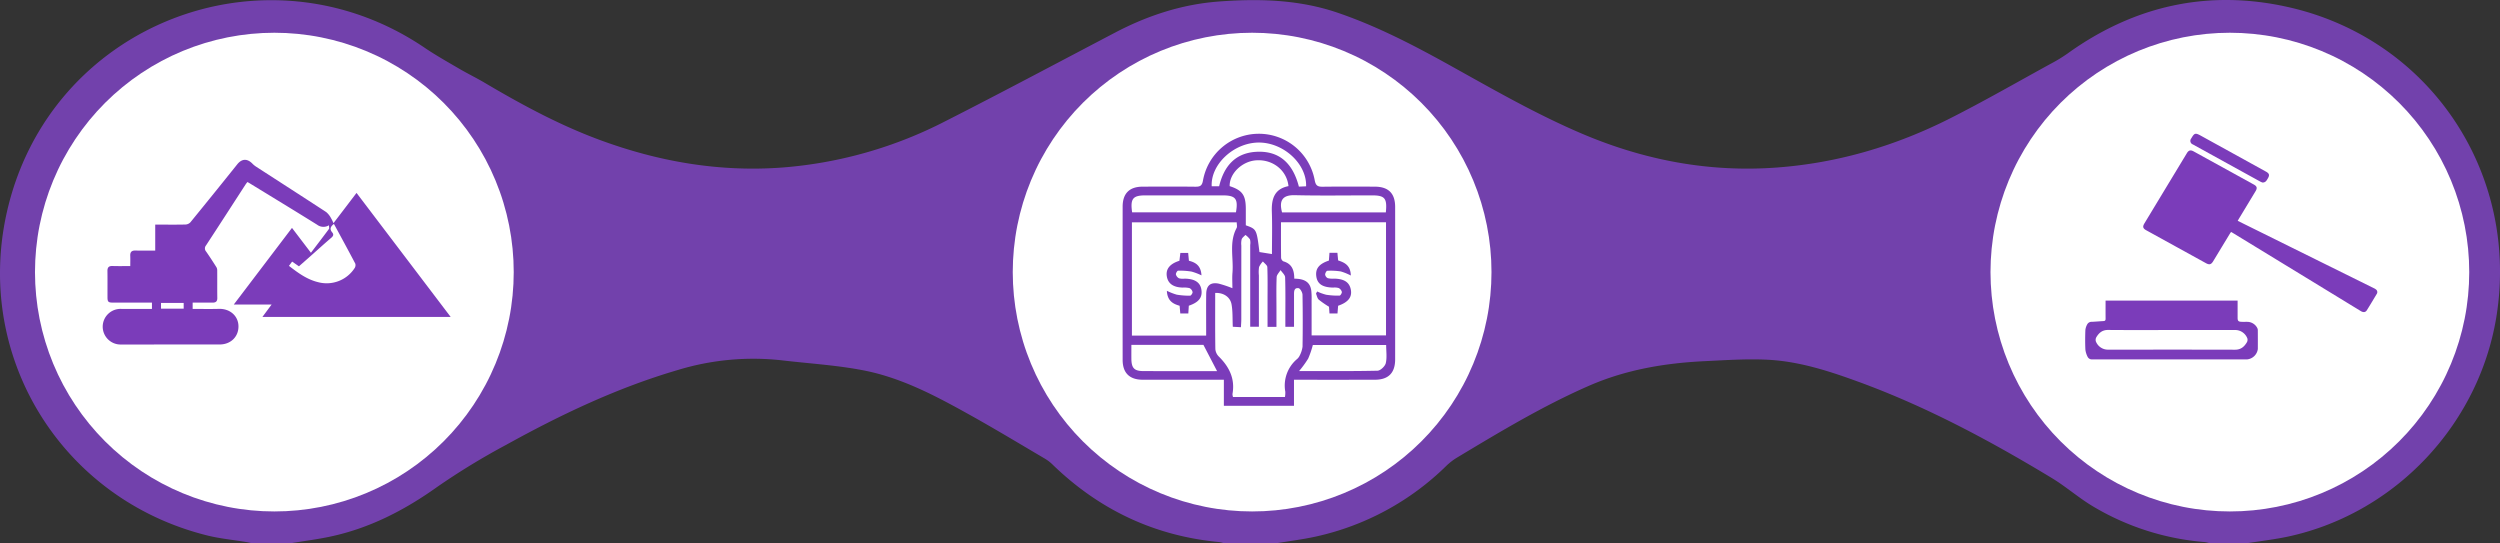 <svg xmlns="http://www.w3.org/2000/svg" width="1046.676" height="227.435" viewBox="0 0 1046.676 227.435">
  <rect x="0" y="0" width="1046.676" height="227.435" fill="#333333" stroke="none"/>
  <g id="Groupe_2176" data-name="Groupe 2176" transform="translate(-479 -622)">
    <path id="Tracé_3310" data-name="Tracé 3310" d="M-4681.124,726.3h-15.606a12.629,12.629,0,0,0-1.935-.473,108.023,108.023,0,0,1-47.125-15.076c-5.914-3.564-11.178-8.21-17.086-11.784-25.963-15.7-52.659-29.987-81.26-40.394-12.229-4.45-24.654-8.458-37.728-9.1-8.713-.432-17.5.185-26.233.6-16.732.8-33.055,3.554-48.553,10.334-19.278,8.433-37.236,19.258-55.212,30.06a25.688,25.688,0,0,0-4.532,3.521,112.227,112.227,0,0,1-54.632,29.538c-5.424,1.19-10.959,1.866-16.443,2.778h-21.964a12.727,12.727,0,0,0-1.922-.485c-27.105-2.538-50.278-13.52-69.781-32.424a17.053,17.053,0,0,0-3.173-2.462c-10.448-6.147-20.829-12.418-31.417-18.316-14.135-7.874-28.5-15.549-44.521-18.673-11.289-2.2-22.874-2.872-34.328-4.224a108.4,108.4,0,0,0-43.667,4.114c-25.255,7.411-48.845,18.638-71.77,31.321a295.186,295.186,0,0,0-28.775,17.562c-13.666,9.754-28.2,17.247-44.646,20.779-5.526,1.187-11.157,1.887-16.74,2.809h-16.185c-.836-.176-1.669-.382-2.512-.523-5.4-.9-10.9-1.416-16.2-2.731-60.386-15-97.505-73.957-84-134.9,17.543-79.164,108.365-114.454,175.013-69.286,4.679,3.17,9.63,5.947,14.516,8.8,3.487,2.037,7.134,3.8,10.61,5.858,15.342,9.063,30.963,17.531,47.723,23.761,24.967,9.279,50.663,13.737,77.308,11.692a179.041,179.041,0,0,0,67.84-19.356c23.832-12.107,47.417-24.7,71.094-37.111,13.618-7.138,27.972-11.843,43.357-13,16.809-1.26,33.525-.838,49.681,4.653,16.816,5.716,32.509,13.929,47.976,22.539,17.9,9.968,35.685,20.169,54.582,28.2,26.027,11.055,53.127,16.2,81.423,14.11,25.573-1.885,49.743-9.065,72.548-20.581,14.332-7.237,28.261-15.273,42.351-22.985a63.111,63.111,0,0,0,6.636-4.03c28.057-20.218,59.122-27.152,92.794-19.528,58.577,13.262,95.862,68.355,87.211,127.829-6.668,45.834-41.9,83.813-87.1,93.715C-4669.312,724.7-4675.25,725.361-4681.124,726.3Z" transform="translate(6100.844 123.131)" fill="#8d48df" opacity="0.702"/>
    <path id="Tracé_3311" data-name="Tracé 3311" d="M-5506.132,513.369q2.461,0,4.917.121t4.905.362q2.448.241,4.881.6t4.847.84q2.412.481,4.8,1.078t4.74,1.312q2.355.713,4.671,1.543t4.589,1.77q2.273.942,4.5,1.993t4.393,2.212q2.169,1.159,4.28,2.424t4.155,2.632q2.046,1.366,4.021,2.831t3.878,3.026q1.9,1.561,3.724,3.213t3.562,3.391q1.74,1.74,3.392,3.562t3.213,3.725q1.561,1.9,3.026,3.877t2.833,4.022q1.367,2.045,2.631,4.155t2.425,4.28q1.159,2.17,2.211,4.394t1.993,4.5q.941,2.273,1.771,4.589t1.543,4.67q.713,2.354,1.312,4.74t1.078,4.8q.48,2.412.841,4.846t.6,4.881q.241,2.449.361,4.906t.121,4.917q0,2.46-.121,4.918t-.361,4.9q-.241,2.449-.6,4.882t-.841,4.846q-.48,2.412-1.078,4.8t-1.312,4.74q-.715,2.355-1.543,4.671t-1.771,4.589q-.942,2.272-1.993,4.5t-2.211,4.393q-1.161,2.17-2.425,4.28t-2.631,4.156q-1.367,2.045-2.833,4.021t-3.026,3.878q-1.56,1.9-3.213,3.725t-3.392,3.562q-1.739,1.739-3.562,3.391t-3.724,3.212q-1.9,1.561-3.878,3.026t-4.021,2.832q-2.045,1.367-4.155,2.632t-4.28,2.424q-2.169,1.16-4.393,2.211t-4.5,1.993q-2.272.942-4.589,1.771t-4.671,1.543q-2.353.715-4.74,1.312t-4.8,1.077q-2.414.481-4.847.841t-4.881.6q-2.449.241-4.905.362t-4.917.12q-2.46,0-4.917-.12t-4.906-.362q-2.448-.241-4.881-.6t-4.847-.841q-2.413-.479-4.8-1.077t-4.74-1.312q-2.354-.715-4.67-1.543t-4.589-1.771q-2.273-.94-4.5-1.993t-4.393-2.211q-2.169-1.16-4.28-2.424t-4.155-2.632q-2.046-1.367-4.021-2.832t-3.878-3.026q-1.9-1.56-3.724-3.212t-3.562-3.391q-1.74-1.74-3.392-3.562t-3.213-3.725q-1.56-1.9-3.026-3.878t-2.833-4.021q-1.367-2.046-2.631-4.156t-2.425-4.28q-1.159-2.17-2.211-4.393t-1.993-4.5q-.942-2.273-1.771-4.589t-1.542-4.671q-.714-2.354-1.312-4.74t-1.078-4.8q-.48-2.414-.841-4.846t-.6-4.882q-.241-2.447-.361-4.9t-.122-4.918q0-2.46.122-4.917t.361-4.906q.242-2.448.6-4.881t.841-4.846q.48-2.414,1.078-4.8t1.312-4.74q.714-2.354,1.542-4.67t1.771-4.589q.942-2.273,1.993-4.5t2.211-4.394q1.16-2.17,2.425-4.28t2.631-4.155q1.367-2.046,2.833-4.022t3.026-3.877q1.56-1.9,3.213-3.725t3.392-3.562q1.739-1.74,3.563-3.391t3.724-3.213q1.9-1.56,3.878-3.026t4.021-2.831q2.045-1.367,4.155-2.632t4.28-2.424q2.169-1.16,4.393-2.212t4.5-1.993q2.271-.942,4.589-1.77t4.67-1.543q2.354-.715,4.74-1.312t4.8-1.078q2.414-.479,4.847-.84t4.881-.6q2.449-.241,4.906-.362T-5506.132,513.369Z" transform="translate(6099.998 122.339)" fill="#fff"/>
    <path id="Tracé_3314" data-name="Tracé 3314" d="M-5577.489-482.153l24.367-32.08,7.931,10.415c2.571-3.377,5.081-6.644,7.533-9.953.208-.28.028-.845.028-1.565a4.384,4.384,0,0,1-4.971-.232c-9.515-5.929-19.1-11.747-28.663-17.6a5.711,5.711,0,0,0-.556-.252c-.274.379-.571.752-.83,1.151-5.472,8.447-10.921,16.909-16.436,25.329a1.975,1.975,0,0,0,.012,2.609c1.508,2.142,2.921,4.351,4.322,6.565a2.728,2.728,0,0,1,.331,1.384c.025,3.832-.02,7.664.032,11.5.02,1.45-.651,1.947-1.993,1.934-2.731-.027-5.462-.008-8.328-.008v2.645c3.708,0,7.36.081,11.007-.021,4.534-.126,8.05,2.868,8.172,7.125.128,4.485-3.206,7.781-7.875,7.783q-20.609.008-41.219.015a7.493,7.493,0,0,1-7.743-7.606,7.471,7.471,0,0,1,7.863-7.3c4.206.038,8.413.008,12.751.008v-2.643h-2.108c-4.762,0-9.525.009-14.288-.005-1.87-.006-2.209-.351-2.214-2.2-.012-3.668.032-7.336-.021-11-.022-1.543.576-2.176,2.144-2.123,2.4.081,4.8.021,7.416.021,0-1.529.046-2.933-.012-4.332-.064-1.536.588-2.2,2.137-2.166,2.724.053,5.448.015,8.317.015v-10.867h2.032c3.558,0,7.118.05,10.673-.043a3.02,3.02,0,0,0,2.035-.936q9.861-12.085,19.606-24.262c1.944-2.417,4.2-2.5,6.385-.244a9.328,9.328,0,0,0,1.654,1.322c9.735,6.3,19.493,12.566,29.2,18.913a8.345,8.345,0,0,1,1.975,2.46,18.065,18.065,0,0,1,1.07,2.188l9.654-12.67,39.418,51.928h-78.828l3.849-5.188Zm23.1-16.184c3.824,2.964,7.546,5.7,12.194,6.825a13.949,13.949,0,0,0,15.308-5.906,2.248,2.248,0,0,0,.264-1.864c-2.921-5.558-5.934-11.067-8.942-16.625-1.3,1.02-1.954,2.084-.74,3.536.763.913.474,1.552-.4,2.3-2.992,2.558-5.9,5.212-8.848,7.824-1.542,1.368-3.094,2.725-4.658,4.1l-2.85-1.979Zm-53.571,17.929h9.491v-2.405h-9.491Z" transform="translate(6154.368 1231.646)" fill="#7b3cba"/>
    <path id="Tracé_3312" data-name="Tracé 3312" d="M-5073.132,513.369q2.461,0,4.917.121t4.906.362q2.448.241,4.881.6t4.847.84q2.413.481,4.8,1.078t4.74,1.312q2.354.713,4.67,1.543t4.589,1.77q2.273.942,4.5,1.993t4.393,2.212q2.169,1.159,4.28,2.424t4.155,2.632q2.046,1.366,4.021,2.831t3.878,3.026q1.9,1.561,3.724,3.213t3.563,3.391q1.74,1.74,3.392,3.562t3.213,3.725q1.561,1.9,3.026,3.877t2.833,4.022q1.367,2.045,2.631,4.155t2.425,4.28q1.158,2.17,2.211,4.394t1.993,4.5q.942,2.273,1.771,4.589t1.542,4.67q.714,2.354,1.312,4.74t1.078,4.8q.48,2.412.841,4.846t.6,4.881q.241,2.449.361,4.906t.121,4.917q0,2.46-.121,4.918t-.361,4.9q-.241,2.449-.6,4.882t-.841,4.846q-.48,2.412-1.078,4.8t-1.312,4.74q-.714,2.355-1.542,4.671t-1.771,4.589q-.941,2.272-1.993,4.5t-2.211,4.393q-1.161,2.17-2.425,4.28t-2.631,4.156q-1.367,2.045-2.833,4.021t-3.026,3.878q-1.56,1.9-3.213,3.725t-3.392,3.562q-1.739,1.739-3.562,3.391t-3.724,3.212q-1.9,1.561-3.878,3.026t-4.021,2.832q-2.045,1.367-4.155,2.632t-4.28,2.424q-2.169,1.16-4.393,2.211t-4.5,1.993q-2.272.942-4.589,1.771t-4.67,1.543q-2.354.715-4.74,1.312t-4.8,1.077q-2.413.481-4.847.841t-4.881.6q-2.449.241-4.906.362t-4.917.12q-2.46,0-4.917-.12t-4.905-.362q-2.448-.241-4.881-.6t-4.847-.841q-2.412-.479-4.8-1.077t-4.74-1.312q-2.355-.715-4.671-1.543t-4.589-1.771q-2.273-.94-4.5-1.993t-4.393-2.211q-2.169-1.16-4.28-2.424t-4.155-2.632q-2.046-1.367-4.022-2.832t-3.878-3.026q-1.9-1.56-3.724-3.212t-3.562-3.391q-1.74-1.74-3.392-3.562t-3.213-3.725q-1.561-1.9-3.026-3.878t-2.833-4.021q-1.367-2.046-2.631-4.156t-2.425-4.28q-1.158-2.17-2.211-4.393t-1.993-4.5q-.941-2.273-1.771-4.589t-1.543-4.671q-.713-2.354-1.311-4.74t-1.078-4.8q-.48-2.414-.841-4.846t-.6-4.882q-.241-2.447-.361-4.9t-.121-4.918q0-2.46.121-4.917t.361-4.906q.241-2.448.6-4.881t.841-4.846q.479-2.414,1.078-4.8t1.311-4.74q.715-2.354,1.543-4.67t1.771-4.589q.942-2.273,1.993-4.5t2.211-4.394q1.161-2.17,2.425-4.28t2.631-4.155q1.367-2.046,2.833-4.022t3.026-3.877q1.56-1.9,3.213-3.725t3.392-3.562q1.739-1.74,3.562-3.391t3.724-3.213q1.9-1.56,3.878-3.026t4.022-2.831q2.044-1.367,4.155-2.632t4.28-2.424q2.169-1.16,4.393-2.212t4.5-1.993q2.272-.942,4.589-1.77t4.671-1.543q2.353-.715,4.74-1.312t4.8-1.078q2.414-.479,4.847-.84t4.881-.6q2.449-.241,4.905-.362T-5073.132,513.369Z" transform="translate(6076.354 122.339)" fill="#fff"/>
    <path id="Tracé_3315" data-name="Tracé 3315" d="M-6067.529-31.086v10.893h-29.359V-31.086h-3.392c-10.2,0-20.4.015-30.6-.007-5.5-.012-8.381-2.845-8.387-8.308q-.034-32.071,0-64.142c.005-5.522,2.8-8.35,8.3-8.383,7.355-.045,14.712-.062,22.066.02,1.927.021,2.867-.265,3.259-2.551a23.784,23.784,0,0,1,23.167-19.616,23.78,23.78,0,0,1,23.619,19.427c.426,2.379,1.326,2.77,3.4,2.744,7.256-.092,14.515-.06,21.772-.026,5.716.027,8.5,2.8,8.507,8.48q.026,31.924,0,63.848-.007,8.507-8.488,8.511-15.153.029-30.306.006ZM-6091.505-97h-43.877v47.422h31.082v-3.292c0-4.7-.049-9.41.023-14.113.054-3.564,1.808-5.044,5.278-4.336a48.29,48.29,0,0,1,5.688,1.907c0-2.19-.147-4.343.028-6.47.513-6.244-1.51-12.722,1.736-18.734C-6091.23-95.2-6091.505-96.11-6091.505-97Zm18.534-.031c0,5.12-.03,10,.042,14.888a1.911,1.911,0,0,0,.949,1.483c3.741,1.055,4.558,3.919,4.573,7.254,4.466.028,6.657,1.555,7.122,5.02a31.713,31.713,0,0,1,.129,4.108c.013,4.863.005,9.726.005,14.618H-6029V-97.026Zm-5.627,43.8c0-3.965,0-7.578,0-11.19,0-4.608.088-9.219-.094-13.82-.032-.813-1.2-1.582-1.847-2.371a8.207,8.207,0,0,0-1.614,2.338,14.551,14.551,0,0,0-.072,3.512c0,7.128,0,14.255,0,21.471h-3.63v-3.372q0-15.44,0-30.881a5.5,5.5,0,0,0-.105-2.319,8.222,8.222,0,0,0-1.9-1.854c-.544.6-1.314,1.116-1.575,1.82a7.839,7.839,0,0,0-.141,2.621q-.01,15.44-.011,30.881c0,1.033-.09,2.066-.147,3.313l-3.414-.191c-.155-3.346.012-6.42-.52-9.369-.571-3.163-3.468-4.961-6.848-4.784,0,7.817-.055,15.646.063,23.473a4.974,4.974,0,0,0,1.418,3.113c4.418,4.361,6.9,9.35,5.753,15.72a4.166,4.166,0,0,0,.216,1.243h21.756a10.648,10.648,0,0,0,.145-2.2,14.514,14.514,0,0,1,4.891-13.652,4.191,4.191,0,0,0,1.084-1.38,11.4,11.4,0,0,0,1.241-3.8q.179-10.879-.015-21.761c-.019-.976-.977-2.665-1.668-2.756-1.938-.257-1.882,1.461-1.882,2.867,0,4.387,0,8.774,0,13.291h-3.63V-56.32c0-5.882.094-11.767-.092-17.644-.033-1.029-1.242-2.021-1.908-3.029-.573.979-1.6,1.94-1.642,2.941-.182,4.4-.081,8.82-.082,13.231,0,2.5,0,5.009,0,7.6Zm1.844-30.477c0-6.009.162-11.885-.047-17.747-.192-5.365,1.064-9.547,6.972-10.694-.7-6.668-6.64-11.305-13.572-10.8-5.927.427-11.194,5.572-11.058,10.8,5.306,1.73,6.744,3.747,6.761,9.5.007,2.338,0,4.675,0,6.9,4.529,1.631,4.529,1.631,5.705,11.2Zm11.36,48.979c11.357,0,22.1.1,32.834-.144,1.23-.028,3.152-1.857,3.46-3.157.564-2.379.161-4.987.161-7.6h-30.7a38.759,38.759,0,0,1-1.95,5.693A43.984,43.984,0,0,1-6065.395-34.721Zm-70.213-10.969c0,2.18-.02,4.024,0,5.868.05,3.9,1.224,5.106,5.086,5.115q13.65.029,27.3.007h3.486l-5.715-10.989Zm.315-55.47h43.463c1-5.717-.134-7.11-5.614-7.111q-16.146,0-32.292,0C-6135.007-108.269-6136.118-106.906-6135.292-101.16Zm106.218.014c.6-5.937-.424-7.124-5.778-7.125-10.764,0-21.532.176-32.29-.078-5.082-.12-6.745,2.071-5.387,7.2Zm-33.382-10.921c.3-9.414-9.438-18.337-19.786-18.323-10.368.014-20.2,9.047-19.738,18.3h3.113c1.979-8.258,6.613-13.84,15.33-14.406,10.148-.659,15.647,5.194,18.057,14.569Z" transform="translate(7088.283 812.076)" fill="#7b3cba"/>
    <path id="Tracé_3316" data-name="Tracé 3316" d="M-6056.464,105.636a24.588,24.588,0,0,0,4.111,1.613,29.9,29.9,0,0,0,5.637.427c.37,0,1.079-1.036,1.013-1.506a2.375,2.375,0,0,0-1.252-1.649,9.516,9.516,0,0,0-2.9-.231c-3.949-.1-6.2-1.721-6.643-4.816-.431-3,1.313-5.152,5.294-6.411.116-.986.239-2.034.386-3.282h3.273c.1,1.035.2,2.07.31,3.272,2.726.7,5.027,1.95,5.265,6.122a24.634,24.634,0,0,0-4.144-1.579,29.762,29.762,0,0,0-5.663-.376c-.337,0-.99,1.09-.9,1.568a2.546,2.546,0,0,0,1.3,1.619,6.17,6.17,0,0,0,2.317.145c4.3.05,6.6,1.563,7.06,4.658.478,3.235-1.1,5.257-5.275,6.669-.063,1.006-.131,2.054-.206,3.238h-3.366c-.091-1.064-.173-2.014-.276-3.216C-6053.791,111.143-6056.258,109.935-6056.464,105.636Z" transform="translate(7023.997 638.112)" fill="#7b3cba"/>
    <path id="Tracé_3317" data-name="Tracé 3317" d="M-5766.758,111.74c-.1,1.179-.173,2.134-.262,3.217h-3.356c-.076-1.077-.144-2.03-.2-2.81a38.457,38.457,0,0,1-4.277-2.959c-.639-.573-.8-1.681-1.175-2.546l.5-.883a21.389,21.389,0,0,0,3.75,1.363,30.52,30.52,0,0,0,5.652.363c.345-.006,1.013-1.081.926-1.55a2.579,2.579,0,0,0-1.314-1.614,6.067,6.067,0,0,0-2.312-.192c-4.42-.082-6.607-1.51-7.057-4.63-.471-3.258,1.1-5.287,5.265-6.679l.243-3.249h3.319c.1,1.071.194,2.027.306,3.187,2.636.872,5.226,2.009,5.306,6.318a22.351,22.351,0,0,0-4.184-1.7,27.3,27.3,0,0,0-5.679-.278c-.337.011-.911,1.061-.881,1.6a2.029,2.029,0,0,0,1.092,1.486,8.246,8.246,0,0,0,2.609.2c4.274.053,6.509,1.527,7.067,4.689C-5760.874,108.153-5762.563,110.294-5766.758,111.74Z" transform="translate(6805.989 638.274)" fill="#7b3cba"/>
    <g id="Groupe_2174" data-name="Groupe 2174">
      <path id="Tracé_3313" data-name="Tracé 3313" d="M-4640.132,513.369q2.46,0,4.917.121t4.906.362q2.448.241,4.881.6t4.847.84q2.413.481,4.8,1.078t4.74,1.312q2.354.713,4.67,1.543t4.589,1.77q2.273.942,4.5,1.993t4.394,2.212q2.169,1.159,4.279,2.424t4.155,2.632q2.046,1.366,4.021,2.831t3.878,3.026q1.9,1.561,3.724,3.213t3.563,3.391q1.74,1.74,3.392,3.562t3.213,3.725q1.561,1.9,3.026,3.877t2.833,4.022q1.367,2.045,2.631,4.155t2.425,4.28q1.159,2.17,2.211,4.394t1.993,4.5q.942,2.273,1.771,4.589t1.543,4.67q.714,2.354,1.312,4.74t1.078,4.8q.48,2.412.841,4.846t.6,4.881q.241,2.449.361,4.906t.121,4.917q0,2.46-.121,4.918t-.361,4.9q-.241,2.449-.6,4.882t-.841,4.846q-.48,2.412-1.078,4.8t-1.312,4.74q-.715,2.355-1.543,4.671t-1.771,4.589q-.942,2.272-1.993,4.5t-2.211,4.393q-1.16,2.17-2.425,4.28t-2.631,4.156q-1.367,2.045-2.833,4.021t-3.026,3.878q-1.56,1.9-3.213,3.725t-3.392,3.562q-1.739,1.739-3.562,3.391t-3.724,3.212q-1.9,1.561-3.878,3.026t-4.021,2.832q-2.045,1.367-4.155,2.632t-4.279,2.424q-2.169,1.16-4.394,2.211t-4.5,1.993q-2.272.942-4.589,1.771t-4.67,1.543q-2.354.715-4.74,1.312t-4.8,1.077q-2.414.481-4.847.841t-4.881.6q-2.449.241-4.906.362t-4.917.12q-2.46,0-4.917-.12t-4.906-.362q-2.448-.241-4.881-.6t-4.847-.841q-2.413-.479-4.8-1.077t-4.74-1.312q-2.354-.715-4.67-1.543t-4.589-1.771q-2.273-.94-4.5-1.993t-4.394-2.211q-2.169-1.16-4.279-2.424t-4.155-2.632q-2.046-1.367-4.021-2.832t-3.878-3.026q-1.9-1.56-3.724-3.212t-3.562-3.391q-1.74-1.74-3.392-3.562t-3.213-3.725q-1.561-1.9-3.026-3.878t-2.833-4.021q-1.367-2.046-2.631-4.156t-2.425-4.28q-1.159-2.17-2.211-4.393t-1.993-4.5q-.942-2.273-1.771-4.589t-1.543-4.671q-.714-2.354-1.312-4.74t-1.078-4.8q-.48-2.414-.841-4.846t-.6-4.882q-.241-2.447-.361-4.9t-.122-4.918q0-2.46.122-4.917t.361-4.906q.241-2.448.6-4.881t.841-4.846q.479-2.414,1.078-4.8t1.312-4.74q.715-2.354,1.543-4.67t1.771-4.589q.942-2.273,1.993-4.5t2.211-4.394q1.16-2.17,2.425-4.28t2.631-4.155q1.367-2.046,2.833-4.022t3.026-3.877q1.56-1.9,3.213-3.725t3.392-3.562q1.739-1.74,3.563-3.391t3.724-3.213q1.9-1.56,3.878-3.026t4.021-2.831q2.045-1.367,4.155-2.632t4.279-2.424q2.169-1.16,4.394-2.212t4.5-1.993q2.272-.942,4.589-1.77t4.67-1.543q2.354-.715,4.74-1.312t4.8-1.078q2.414-.479,4.847-.84t4.881-.6q2.449-.241,4.906-.362T-4640.132,513.369Z" transform="translate(6052.71 122.339)" fill="#fff"/>
      <path id="Tracé_3318" data-name="Tracé 3318" d="M-4798.658-587.68c2.921,1.444,5.762,2.847,8.6,4.252q24.184,11.964,48.363,23.933a3.971,3.971,0,0,1,1.034.647,1.367,1.367,0,0,1,.2,1.8c-1.362,2.275-2.72,4.554-4.122,6.8-.562.9-1.469,1.006-2.512.371q-4.8-2.921-9.589-5.857-21.981-13.422-43.963-26.842c-.231-.142-.47-.272-.782-.452-.159.223-.323.427-.458.649q-3.531,5.82-7.056,11.645c-.823,1.359-1.585,1.565-2.992.791q-12.5-6.884-25-13.774c-1.436-.791-1.622-1.5-.763-2.924q8.869-14.671,17.744-29.337c.771-1.276,1.555-1.481,2.876-.754q12.574,6.92,25.143,13.848c1.354.747,1.546,1.476.745,2.8q-3.475,5.759-6.958,11.513C-4798.3-588.305-4798.447-588.045-4798.658-587.68Z" transform="translate(6214.518 1302.133)" fill="#7b3cba"/>
      <path id="Tracé_3319" data-name="Tracé 3319" d="M-4977.741-234.075h55.278v7.173c0,1.3.319,1.651,1.64,1.7.819.03,1.64,0,2.46.008a4.758,4.758,0,0,1,4.117,2.556,2.187,2.187,0,0,1,.243,1.1q.031,3.855.007,7.711a5.021,5.021,0,0,1-4.4,4.347q-32.443.007-64.886.011a2,2,0,0,1-2.011-1.144,8.941,8.941,0,0,1-.907-3.011c-.125-2.7-.1-5.414,0-8.118a6.207,6.207,0,0,1,.8-2.437,2.074,2.074,0,0,1,1.928-1.026c1.628-.067,3.252-.22,4.88-.31.669-.037.868-.35.86-1C-4977.758-229-4977.741-231.485-4977.741-234.075Zm27.7,12.308c-8.888,0-17.777.045-26.665-.029-2.435-.02-3.86,1.269-4.957,3.14a2.254,2.254,0,0,0-.152,1.628,5.392,5.392,0,0,0,4.881,3.476c17.8,0,35.609-.022,53.413.026,2.463.007,3.9-1.306,5-3.214a2.147,2.147,0,0,0,.149-1.49,5.453,5.453,0,0,0-4.756-3.536Z" transform="translate(6338.283 981.938)" fill="#7b3cba"/>
      <path id="Tracé_3321" data-name="Tracé 3321" d="M-4687.654-639.307a6.589,6.589,0,0,1-.889-.361q-14.153-7.794-28.3-15.6a1.586,1.586,0,0,1-.657-2.529c1.311-2.274,1.707-2.39,4-1.129q13.611,7.5,27.22,15.013c1.491.822,1.665,1.511.777,2.978C-4685.972-640.165-4686.368-639.312-4687.654-639.307Z" transform="translate(6113.921 1337.733)" fill="#7b3cba"/>
    </g>
  </g>
</svg>